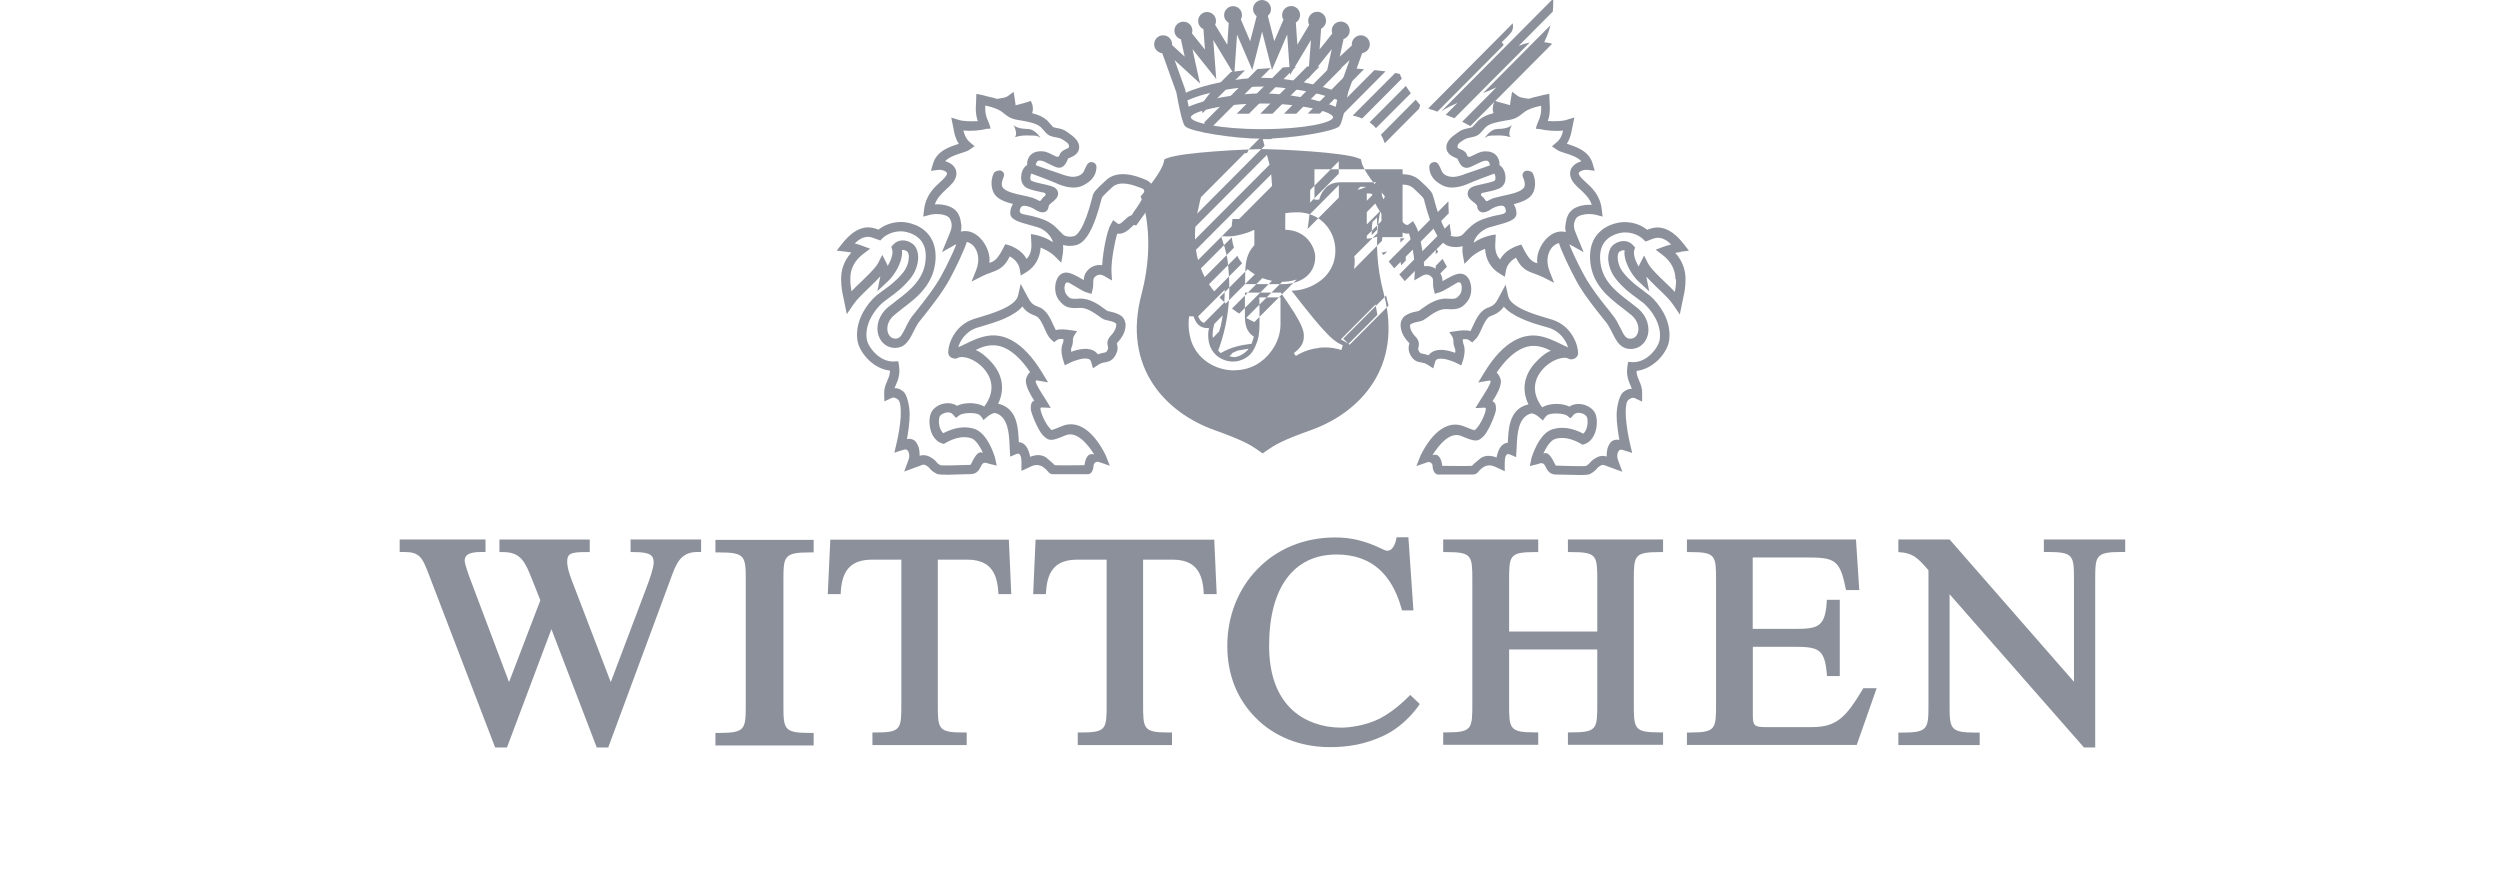 <svg width="146" height="51" viewBox="0 0 146 51" fill="none" xmlns="http://www.w3.org/2000/svg">
<g opacity="0.5" clip-path="url(#clip0_764_6416)">
<path fill-rule="evenodd" clip-rule="evenodd" d="M41.781 31.529V32.261H41.999C43.552 32.261 43.552 32.492 43.552 33.964V41.1C43.552 42.572 43.552 42.803 41.999 42.803H41.781V43.535H47.517V42.803H47.299C45.752 42.803 45.752 42.578 45.752 41.1V33.964C45.752 32.499 45.752 32.261 47.299 32.261H47.517V31.529H41.781Z" fill="#182238"/>
<path fill-rule="evenodd" clip-rule="evenodd" d="M58.917 31.516H48.489L48.342 34.696H49.096L49.109 34.452C49.211 33.225 49.774 32.685 50.925 32.685H52.638V41.081C52.638 42.553 52.638 42.777 51.168 42.777H50.95V43.51H56.456V42.777H56.238C54.768 42.777 54.768 42.553 54.768 41.081V32.685H56.481C57.632 32.685 58.188 33.231 58.291 34.452L58.31 34.696H59.058L58.917 31.516Z" fill="#182238"/>
<path fill-rule="evenodd" clip-rule="evenodd" d="M70.913 31.516H60.478L60.337 34.696H61.079L61.098 34.452C61.194 33.225 61.757 32.685 62.914 32.685H64.628V41.081C64.628 42.553 64.628 42.777 63.157 42.777H62.94V43.51H68.445V42.777H68.228C66.757 42.777 66.757 42.553 66.757 41.081V32.685H68.471C69.628 32.685 70.184 33.231 70.286 34.452L70.299 34.696H71.054L70.913 31.516Z" fill="#182238"/>
<path fill-rule="evenodd" clip-rule="evenodd" d="M82.346 40.593C82.346 40.593 81.559 41.447 80.606 41.948C79.75 42.392 78.746 42.494 78.337 42.494C77.224 42.494 76.22 42.135 75.498 41.486C74.583 40.657 74.116 39.392 74.116 37.709C74.116 34.323 75.549 32.383 78.055 32.383C79.059 32.383 79.89 32.666 80.53 33.231C81.112 33.745 81.553 34.503 81.834 35.492L81.879 35.647H82.544L82.25 31.375H81.559L81.527 31.541C81.476 31.792 81.303 32.165 81.035 32.165C80.926 32.165 80.76 32.088 80.651 32.03L80.613 32.011C79.679 31.574 78.893 31.387 77.978 31.387C77.064 31.387 76.195 31.554 75.402 31.888C74.641 32.21 73.969 32.672 73.407 33.263C72.288 34.426 71.674 36.013 71.674 37.715C71.674 39.417 72.256 40.831 73.323 41.91C73.854 42.456 74.5 42.88 75.223 43.175C75.971 43.477 76.789 43.632 77.659 43.632C78.605 43.632 79.679 43.509 80.849 42.944C82.186 42.295 82.915 41.113 82.915 41.113L82.352 40.58L82.346 40.593Z" fill="#182238"/>
<path fill-rule="evenodd" clip-rule="evenodd" d="M91.566 31.503V32.242H91.79C93.28 32.242 93.28 32.467 93.28 33.938V36.88H88.132V33.938C88.132 32.467 88.132 32.242 89.616 32.242H89.833V31.503H84.283V32.242H84.494C85.984 32.242 85.984 32.467 85.984 33.938V41.075C85.984 42.546 85.984 42.771 84.494 42.771H84.283V43.497H89.833V42.771H89.616C88.132 42.771 88.132 42.54 88.132 41.075V37.927H93.28V41.075C93.28 42.546 93.28 42.771 91.79 42.771H91.566V43.497H97.123V42.771H96.899C95.415 42.771 95.415 42.54 95.415 41.075V33.938C95.415 32.467 95.415 32.242 96.899 32.242H97.123V31.503H91.566Z" fill="#182238"/>
<path fill-rule="evenodd" clip-rule="evenodd" d="M108.818 40.189L108.754 40.298C107.82 41.84 107.296 42.463 105.825 42.463H103.127C102.468 42.463 102.366 42.379 102.366 41.795V37.773H104.796C106.202 37.773 106.548 37.915 106.682 39.296L106.695 39.482H107.443V35.03H106.688L106.676 35.223C106.573 36.649 106.113 36.726 104.789 36.726H102.359V32.557H105.448C107.053 32.557 107.443 32.621 107.769 34.291L107.807 34.458H108.581L108.389 31.503H98.517V32.242H98.734C100.217 32.242 100.217 32.461 100.217 33.938V41.082C100.217 42.546 100.217 42.778 98.734 42.778H98.517V43.503H108.434L109.598 40.189H108.824H108.818Z" fill="#182238"/>
<path fill-rule="evenodd" clip-rule="evenodd" d="M36.826 31.51V32.242H37.043C37.996 32.242 38.175 32.454 38.175 32.84C38.175 33.18 37.919 33.874 37.779 34.246L37.747 34.336C37.747 34.336 36.218 38.377 35.669 39.835L33.558 34.324C33.379 33.867 33.124 33.238 33.124 32.807C33.124 32.332 33.315 32.242 34.217 32.242H34.441V31.51H29.166V32.242H29.389C30.425 32.242 30.675 32.846 31.046 33.771C31.046 33.771 31.448 34.792 31.557 35.056L29.728 39.835L27.407 33.675C27.407 33.675 27.139 32.949 27.139 32.75C27.139 32.48 27.26 32.236 28.123 32.236H28.354V31.503H23.341V32.236H23.571C24.504 32.236 24.658 32.518 25.067 33.611L28.916 43.651H29.607L32.203 36.745L34.85 43.651H35.521L39.172 33.79C39.473 32.949 39.735 32.236 40.72 32.236H40.944V31.503H36.813L36.826 31.51Z" fill="#182238"/>
<path fill-rule="evenodd" clip-rule="evenodd" d="M119.361 31.503V32.236H119.579C121.12 32.236 121.12 32.454 121.12 33.925V39.816L113.856 31.503H110.864V32.242C111.74 32.287 112.021 32.615 112.622 33.302V41.088C112.622 42.559 112.622 42.784 111.075 42.784H110.864V43.51H115.614V42.784H115.403C113.856 42.784 113.856 42.559 113.856 41.088V34.703L121.702 43.651H122.36V33.925C122.36 32.454 122.36 32.236 123.901 32.236H124.112V31.503H119.355H119.361Z" fill="#182238"/>
<path fill-rule="evenodd" clip-rule="evenodd" d="M79.475 2.062C79.187 2.062 78.944 2.3 78.944 2.589C78.944 2.608 78.95 2.634 78.95 2.653C78.752 2.833 78.484 3.077 78.241 3.308C78.317 2.955 78.407 2.563 78.465 2.281C78.669 2.21 78.823 2.017 78.823 1.786C78.823 1.49 78.586 1.259 78.298 1.259C78.01 1.259 77.774 1.497 77.774 1.786C77.774 1.844 77.793 1.901 77.806 1.953C77.608 2.216 77.314 2.57 77.064 2.884C77.09 2.467 77.128 2.011 77.154 1.677C77.32 1.587 77.441 1.413 77.441 1.214C77.441 0.925 77.211 0.687 76.924 0.687C76.636 0.687 76.399 0.925 76.399 1.214C76.399 1.298 76.418 1.381 76.457 1.452C76.271 1.767 75.996 2.216 75.766 2.608C75.734 2.171 75.696 1.67 75.677 1.317C75.83 1.227 75.926 1.06 75.926 0.874C75.926 0.585 75.689 0.353 75.402 0.353C75.114 0.353 74.877 0.591 74.877 0.874C74.877 0.983 74.903 1.073 74.954 1.15C74.813 1.49 74.59 1.985 74.417 2.403C74.283 1.869 74.11 1.221 74.04 0.925C74.155 0.835 74.225 0.687 74.225 0.527C74.225 0.238 73.982 0 73.701 0C73.419 0 73.177 0.238 73.177 0.527C73.177 0.7 73.266 0.848 73.388 0.944C73.304 1.253 73.144 1.895 73.01 2.409C72.831 1.985 72.607 1.471 72.467 1.137C72.505 1.06 72.531 0.976 72.531 0.88C72.531 0.591 72.3 0.36 72.013 0.36C71.725 0.36 71.488 0.597 71.488 0.88C71.488 1.079 71.603 1.246 71.757 1.336C71.731 1.69 71.7 2.184 71.674 2.615C71.431 2.223 71.156 1.76 70.964 1.445C70.996 1.381 71.015 1.304 71.015 1.227C71.015 0.938 70.785 0.7 70.491 0.7C70.197 0.7 69.973 0.938 69.973 1.227C69.973 1.439 70.101 1.619 70.28 1.702C70.305 2.03 70.338 2.486 70.37 2.897C70.107 2.57 69.813 2.203 69.609 1.946C69.621 1.895 69.634 1.844 69.634 1.792C69.634 1.497 69.404 1.266 69.11 1.266C68.816 1.266 68.585 1.503 68.585 1.792C68.585 2.03 68.752 2.229 68.963 2.293C69.027 2.576 69.11 2.955 69.187 3.308C68.924 3.071 68.649 2.814 68.451 2.634C68.451 2.621 68.451 2.602 68.451 2.589C68.451 2.3 68.221 2.062 67.927 2.062C67.633 2.062 67.403 2.3 67.403 2.589C67.403 2.859 67.614 3.077 67.876 3.109C68.151 3.874 68.688 5.377 68.701 5.403C69.014 7.15 69.161 7.31 69.206 7.368C69.487 7.69 72.058 8.101 73.714 8.101C75.37 8.101 77.94 7.683 78.222 7.368C78.266 7.31 78.413 7.143 78.727 5.403C78.733 5.37 79.27 3.874 79.552 3.103C79.801 3.064 79.999 2.852 79.999 2.589C79.999 2.3 79.756 2.062 79.475 2.062ZM73.701 7.542C71.233 7.542 69.545 7.156 69.545 6.848C69.545 6.54 71.38 6.045 73.701 6.045C76.022 6.045 77.851 6.533 77.851 6.848C77.851 7.163 76.169 7.542 73.701 7.542ZM78.004 6.238C76.975 5.794 75.152 5.454 73.714 5.454C72.275 5.454 70.401 5.782 69.423 6.231C69.391 6.116 69.372 5.987 69.34 5.865C70.612 5.293 72.467 5.056 73.701 5.056C74.935 5.056 76.949 5.358 78.094 5.833C78.062 5.974 78.03 6.116 78.004 6.238ZM78.196 5.255V5.281C78.183 5.319 78.177 5.358 78.177 5.396C77.045 4.934 75.203 4.542 73.714 4.542C72.224 4.542 70.305 4.934 69.251 5.415C69.244 5.37 69.231 5.325 69.225 5.281V5.255C69.225 5.255 68.886 4.317 68.598 3.514C69.02 3.899 70.082 4.876 70.082 4.876C70.082 4.876 69.762 3.456 69.641 2.872C70.056 3.392 71.028 4.612 71.028 4.612C71.028 4.612 70.907 3.032 70.855 2.338C71.239 2.974 72.083 4.375 72.083 4.375C72.083 4.375 72.198 2.749 72.243 2.017C72.524 2.679 73.132 4.086 73.132 4.086C73.132 4.086 73.535 2.544 73.707 1.85C73.88 2.525 74.283 4.086 74.283 4.086C74.283 4.086 74.884 2.679 75.171 2.017C75.223 2.749 75.338 4.375 75.338 4.375C75.338 4.375 76.175 2.981 76.559 2.338C76.508 3.032 76.386 4.612 76.386 4.612C76.386 4.612 77.358 3.392 77.774 2.872C77.646 3.456 77.339 4.876 77.339 4.876C77.339 4.876 78.394 3.906 78.816 3.514C78.528 4.317 78.189 5.255 78.189 5.255" fill="#182238"/>
<path d="M80.817 17.171C79.935 13.857 80.792 11.672 80.811 11.647L80.875 11.467L80.754 11.319C80.447 10.992 79.641 10.015 79.513 9.463L79.481 9.302L79.321 9.238C78.4 8.878 74.66 8.717 73.79 8.705H73.694C72.825 8.717 69.078 8.878 68.157 9.238L68.004 9.302L67.965 9.463C67.844 10.015 67.038 10.992 66.738 11.319L66.61 11.467L66.68 11.647C66.68 11.647 67.543 13.857 66.667 17.171C65.516 21.488 68.112 24.116 70.926 25.118C72.697 25.754 73.074 26.017 73.471 26.293L73.733 26.48L74.008 26.293C74.404 26.017 74.788 25.747 76.559 25.118C79.366 24.116 81.956 21.495 80.817 17.171ZM80.427 18.398L78.759 20.075C78.688 20.036 78.471 19.914 78.305 19.818L80.332 17.782C80.376 17.994 80.408 18.199 80.434 18.398M77.026 20.319C76.374 20.383 75.856 20.666 75.677 20.788L75.561 20.621C75.696 20.525 75.977 20.287 76.079 20.017C76.175 19.747 76.169 19.471 76.054 19.156C75.952 18.88 75.792 18.604 75.613 18.308L75.542 18.199C75.325 17.859 75.082 17.492 74.941 17.3L74.801 17.088H72.703V17.171C72.703 17.171 72.703 18.167 72.703 18.456C72.703 18.687 72.703 19.233 73.081 19.548C73.125 19.587 73.177 19.625 73.228 19.664L73.093 20.075C72.767 20.113 72.467 20.165 72.211 20.236C71.814 20.338 71.495 20.499 71.29 20.621L71.143 20.48C71.271 20.126 71.45 19.58 71.565 19.021C71.776 17.994 71.879 16.959 71.7 15.276C71.642 14.743 71.405 14.075 71.303 13.786C71.501 13.812 71.885 13.831 72.281 13.741C72.729 13.645 72.991 13.542 73.253 13.42V14.313C73.196 14.377 73.138 14.448 73.093 14.512C72.735 15.006 72.722 15.578 72.716 16.24V16.51L72.703 16.593H74.948C75.856 16.593 76.808 16.092 76.808 15.013C76.808 14.666 76.636 14.274 76.367 13.972C76.137 13.722 75.721 13.426 75.063 13.42C75.05 13.42 75.063 12.45 75.063 12.45C75.267 12.418 75.498 12.398 75.747 12.398C76.591 12.398 77.115 12.784 77.397 13.098C77.774 13.503 77.985 14.062 77.985 14.634C77.985 15.52 77.531 16.066 77.147 16.368C76.706 16.709 76.131 16.94 75.594 16.966L75.427 16.979L75.529 17.107C75.529 17.107 76.719 18.655 77.275 19.246C77.684 19.689 77.774 19.754 77.876 19.837C77.902 19.85 77.921 19.876 77.953 19.895C78.132 20.036 78.311 20.12 78.42 20.165L78.337 20.441C78.151 20.377 77.672 20.242 77.039 20.306M72.077 21.63C71.137 21.63 70.261 21.161 69.8 20.409C69.327 19.651 69.41 18.732 69.442 18.475H69.704C69.743 18.604 69.852 18.893 70.082 19.041C70.267 19.163 70.472 19.169 70.6 19.156C70.549 19.407 70.491 19.985 70.785 20.454C70.804 20.48 70.945 20.73 71.246 20.904C71.591 21.109 71.904 21.116 72.026 21.116C72.435 21.116 72.972 20.878 73.209 20.428C73.247 20.358 73.426 20.043 73.503 19.625C73.528 19.484 73.522 19.542 73.509 19.587C73.541 19.4 73.547 19.208 73.554 19.021C73.56 18.854 73.554 18.366 73.547 17.37H74.781V18.944C74.781 19.208 74.737 19.477 74.647 19.741C74.551 20.024 74.411 20.287 74.219 20.538C73.989 20.852 73.688 21.116 73.356 21.302C72.972 21.514 72.537 21.623 72.077 21.623M71.316 18.957C71.316 18.957 71.265 19.137 71.194 19.362L70.83 19.735C70.83 19.683 70.817 19.625 70.817 19.574C70.817 19.42 70.836 19.285 70.849 19.201C70.849 19.201 70.9 18.996 70.913 18.919L71.405 18.418C71.38 18.597 71.348 18.777 71.309 18.951M71.495 17.666L70.318 18.854C70.28 18.842 70.242 18.829 70.21 18.809C70.114 18.752 70.031 18.61 69.973 18.475L71.527 16.921C71.527 17.191 71.514 17.435 71.495 17.672M72.006 20.595C72.153 20.531 72.275 20.48 72.281 20.473C72.294 20.473 72.735 20.396 72.921 20.364C72.818 20.505 72.678 20.627 72.511 20.717C72.332 20.814 72.141 20.872 72.019 20.852C71.942 20.846 71.872 20.82 71.795 20.807L72 20.595H72.006ZM82.096 14.505C82.096 14.743 82.096 15.006 82.096 15.218L81.828 15.495C81.783 15.308 81.777 15.129 81.777 15.019C81.777 15.019 81.777 14.936 81.777 14.82L82.096 14.505ZM81.783 14.165C81.783 14.043 81.783 13.947 81.783 13.914H82.032L81.783 14.165ZM83.855 15.52L84.245 15.116C84.322 15.257 84.424 15.437 84.501 15.578L83.708 16.381C83.733 16.285 83.848 15.867 83.848 15.52M83.848 14.852V14.486C83.9 14.57 83.944 14.64 83.989 14.704L83.848 14.846V14.852ZM76.508 11.101L78.183 9.418V10.143L76.508 11.833C76.508 11.704 76.514 11.576 76.514 11.46C76.514 11.345 76.514 11.223 76.514 11.107M78.189 10.812V11.537L76.361 13.375C76.406 13.086 76.444 12.809 76.469 12.54L78.189 10.812ZM77.429 10.972C77.173 11.223 77.07 11.518 77.039 11.659H76.764V9.887H81.911V13.85H80.677V10.645H78.311C77.915 10.645 77.652 10.741 77.422 10.966M80.153 12.964L80.421 12.7V13.42L80.108 13.728C80.108 13.458 80.114 13.201 80.153 12.964ZM79.782 10.908L79.743 10.927C79.609 10.992 79.487 11.043 79.379 11.062C79.353 11.062 79.315 11.069 79.276 11.075L79.443 10.908H79.782ZM79.82 12.386L80.67 11.531C80.785 11.608 80.888 11.685 80.958 11.762C80.99 11.794 81.016 11.839 81.048 11.878L79.82 13.105V12.386ZM79.82 11.724V11.293C79.961 11.293 80.089 11.313 80.204 11.338L79.82 11.724ZM80.498 13.792C80.293 13.876 80.069 13.927 79.82 13.94V13.767L81.278 12.308C81.31 12.411 81.335 12.52 81.335 12.617C81.335 12.771 81.303 12.912 81.259 13.041L80.498 13.792ZM82.039 16.42C81.936 16.298 81.828 16.163 81.719 16.028L84.66 13.066C84.686 13.272 84.712 13.484 84.75 13.696L82.039 16.42ZM80.677 14.756C80.792 14.737 80.901 14.711 81.016 14.679L80.798 14.897C80.754 14.839 80.709 14.788 80.683 14.756M84.59 11.749V11.814C84.59 12.019 84.59 12.231 84.609 12.456L81.425 15.668C81.31 15.527 81.201 15.392 81.099 15.27L84.59 11.756V11.749ZM80.702 14.069L79.072 15.713C79.097 15.565 79.117 15.411 79.117 15.251C79.117 15.154 79.104 15.064 79.091 14.968L80.798 13.259C80.76 13.497 80.728 13.773 80.709 14.069M78.81 20.133C78.695 20.024 78.554 19.889 78.445 19.779L80.952 17.261C80.99 17.454 81.035 17.647 81.093 17.846L78.816 20.133H78.81ZM82.94 6.135C82.921 6.193 82.902 6.263 82.876 6.347L80.869 8.364C80.811 8.191 80.741 8.024 80.645 7.869L82.678 5.82C82.781 5.949 82.87 6.058 82.94 6.135ZM82.391 5.448L80.357 7.484C80.274 7.381 80.153 7.266 79.986 7.143L82.103 5.017C82.192 5.165 82.294 5.306 82.397 5.448M81.751 4.323C81.783 4.413 81.821 4.503 81.866 4.593L79.552 6.919C79.372 6.842 79.193 6.784 78.995 6.752L81.483 4.259C81.585 4.278 81.674 4.304 81.751 4.323ZM80.913 4.169L78.388 6.707C78.209 6.72 77.889 6.752 77.806 6.758V6.636H77.736L80.268 4.092C80.498 4.118 80.715 4.143 80.913 4.169ZM79.66 4.041L77.077 6.636H76.367L78.995 3.989C79.219 4.009 79.443 4.021 79.66 4.041ZM78.375 3.951L75.702 6.642H74.98L77.684 3.919C77.902 3.931 78.132 3.944 78.368 3.957M76.476 3.88H76.559C76.693 3.88 76.859 3.88 77.058 3.893L74.315 6.642H73.599L76.342 3.88C76.386 3.88 76.431 3.88 76.476 3.88ZM75.67 3.906L72.94 6.642H72.224L74.916 3.938C75.184 3.925 75.44 3.912 75.67 3.899M74.212 3.976L70.414 7.779C70.395 7.548 70.363 7.336 70.331 7.143L73.432 4.034C73.688 4.015 73.95 3.996 74.212 3.976ZM70.644 5.454L71.885 4.208C72.128 4.169 72.409 4.137 72.71 4.105L70.229 6.604C70.184 6.405 70.139 6.251 70.101 6.148C70.229 6 70.433 5.749 70.644 5.46M70.043 11.884C70.075 11.756 70.107 11.634 70.139 11.512L72.697 8.942H72.825L72.921 8.756C72.921 8.756 72.94 8.724 72.959 8.685L73.682 7.959C73.758 7.946 73.848 7.94 73.95 7.94H74.423L74.238 8.126C74.014 8.126 73.829 8.126 73.829 8.126H73.746L73.829 8.441L73.848 8.518L69.915 12.475C69.954 12.289 69.999 12.09 70.05 11.891M69.788 13.773C69.788 13.606 69.794 13.426 69.807 13.246L73.989 9.045C74.04 9.244 74.097 9.456 74.142 9.617L69.788 13.985C69.788 13.914 69.788 13.844 69.788 13.773ZM69.845 14.589L74.238 10.182C74.257 10.42 74.276 10.645 74.289 10.857L72.364 12.79H71.981L71.949 13.015C71.942 13.073 71.936 13.137 71.93 13.221L69.967 15.186C69.915 14.994 69.871 14.794 69.845 14.589ZM70.126 15.681L71.936 13.863C71.955 14.056 72 14.261 72.064 14.467L70.357 16.182C70.274 16.021 70.197 15.854 70.133 15.681M70.606 16.6L72.262 14.936C72.294 14.994 72.313 15.058 72.352 15.116C72.409 15.206 72.473 15.296 72.537 15.379L70.907 17.017C70.798 16.882 70.702 16.747 70.606 16.6ZM71.22 17.37L72.863 15.72C72.991 15.835 73.132 15.931 73.279 16.021L71.584 17.724C71.457 17.615 71.335 17.492 71.22 17.37ZM71.949 18.019L73.72 16.24C73.899 16.311 74.091 16.362 74.283 16.4L72.371 18.315C72.23 18.225 72.09 18.128 71.949 18.019ZM73.26 18.809C73.106 18.739 72.946 18.655 72.78 18.565L74.877 16.458C75.171 16.458 75.459 16.407 75.728 16.323L73.253 18.809H73.26ZM83.605 6.411C83.548 6.392 83.478 6.366 83.407 6.334L88.343 1.362C88.35 1.413 88.363 1.471 88.363 1.522C88.363 1.625 88.343 1.715 88.311 1.792C88.248 1.94 87.877 2.3 87.742 2.422L87.704 2.46C87.704 2.46 87.806 2.608 87.819 2.627L83.944 6.52C83.842 6.482 83.733 6.443 83.618 6.405M84.424 6.707L88.094 3.013L88.292 2.884C88.446 2.788 88.836 2.576 89.335 2.486L84.935 6.906C84.782 6.842 84.616 6.777 84.424 6.7M85.862 7.362C85.735 7.285 85.581 7.208 85.389 7.111L90.025 2.448C90.313 2.467 90.524 2.518 90.645 2.557L85.862 7.368V7.362ZM90.051 2.705L88.011 4.754C87.455 5.094 86.943 5.313 86.611 5.435L90.549 1.471C90.434 1.927 90.262 2.332 90.057 2.698M90.69 0.668L85.562 5.827C84.833 6.116 84.462 6.315 84.174 6.495L90.709 -0.083C90.709 -0.013 90.709 0.051 90.709 0.122C90.709 0.308 90.703 0.495 90.684 0.668" fill="#182238"/>
<path d="M98.12 14.704L98.632 14.64L98.312 14.229C97.89 13.689 97.455 13.381 97.02 13.304C96.662 13.24 96.374 13.349 96.195 13.419C95.927 13.207 95.479 12.963 94.846 12.97C94.757 12.97 93.932 12.995 93.356 13.606C93.024 13.959 92.858 14.422 92.858 14.98C92.858 15.019 92.858 15.051 92.858 15.09C92.883 15.758 93.101 16.342 93.529 16.876C93.9 17.338 94.36 17.692 94.769 18L95.294 18.417C95.473 18.578 95.594 18.764 95.652 18.97C95.671 19.047 95.684 19.13 95.684 19.207C95.684 19.291 95.671 19.368 95.645 19.445C95.614 19.542 95.511 19.76 95.249 19.779C95.108 19.792 95.019 19.754 94.923 19.657C94.834 19.554 94.744 19.394 94.623 19.143L94.603 19.105C94.495 18.886 94.373 18.642 94.2 18.43L94.085 18.289V18.276C93.587 17.666 92.922 16.824 92.532 16.111C92.212 15.533 91.847 14.769 91.649 14.28C91.707 14.293 91.739 14.312 91.739 14.312L92.487 14.73L92.161 13.94L92.116 13.837C91.918 13.362 91.835 13.137 92.02 12.79C92.09 12.655 92.276 12.559 92.538 12.52C92.781 12.482 93.03 12.507 93.171 12.539L93.593 12.649L93.542 12.218C93.446 11.396 92.96 10.953 92.602 10.632L92.589 10.619C92.391 10.439 92.225 10.285 92.199 10.137C92.199 10.111 92.199 10.092 92.225 10.06C92.321 9.957 92.544 9.906 92.685 9.918L93.133 9.97L93.005 9.539C92.787 8.801 92.02 8.563 91.508 8.396H91.502C91.713 8.075 91.771 7.728 91.809 7.522L91.943 6.861L91.457 7.008C91.253 7.079 90.741 7.092 90.389 7.066C90.473 6.861 90.511 6.623 90.511 6.334C90.511 6.225 90.511 6.115 90.498 6.013L90.479 5.473L90.115 5.55L89.814 5.627C89.661 5.659 89.482 5.698 89.277 5.769C89.264 5.769 89.149 5.749 89.149 5.749C88.938 5.717 88.765 5.691 88.644 5.608L88.305 5.357L88.235 5.775C88.209 5.91 88.196 6.032 88.184 6.141C87.915 6.07 87.576 5.974 87.525 5.961L87.295 5.884L87.205 6.115C87.205 6.115 87.192 6.154 87.192 6.173C87.192 6.186 87.192 6.193 87.192 6.205V6.25C87.192 6.25 87.173 6.302 87.173 6.334C87.173 6.417 87.186 6.514 87.218 6.61C86.828 6.706 86.553 6.841 86.355 7.021C86.355 7.021 86.336 7.041 86.31 7.066L86.214 7.169L86.08 7.317C85.99 7.426 85.984 7.432 85.85 7.464L85.799 7.477C85.441 7.548 85.338 7.574 84.903 7.908C84.616 8.126 84.469 8.357 84.469 8.589C84.469 8.608 84.469 8.627 84.469 8.653C84.481 8.801 84.571 9.019 84.903 9.173C84.967 9.199 85.076 9.25 85.114 9.263C85.114 9.276 85.127 9.289 85.127 9.289L85.185 9.411C85.249 9.552 85.332 9.713 85.511 9.777C85.703 9.848 85.869 9.758 86.067 9.661L86.31 9.546C86.591 9.411 86.668 9.372 86.847 9.385C86.892 9.392 86.93 9.43 86.969 9.494C86.969 9.494 87.013 9.61 87.02 9.649C86.809 9.739 85.658 10.124 85.645 10.13C85.357 10.246 85.082 10.323 84.91 10.33C84.648 10.349 84.322 10.246 84.213 10.021L84.149 9.88C84.085 9.739 84.034 9.623 83.963 9.546C83.887 9.462 83.791 9.443 83.669 9.482C83.413 9.565 83.471 9.829 83.49 9.944C83.561 10.317 83.797 10.593 84.226 10.818C84.82 11.133 85.588 10.805 85.811 10.702C85.965 10.625 87.026 10.22 87.269 10.137C87.288 10.169 87.333 10.259 87.333 10.375C87.333 10.381 87.333 10.394 87.333 10.407C87.333 10.477 87.314 10.548 87.25 10.574C87.058 10.644 86.918 10.677 86.655 10.734C86.566 10.754 86.463 10.779 86.342 10.805C86.208 10.837 86.067 10.869 85.952 10.933C85.824 11.004 85.747 11.094 85.722 11.216C85.715 11.248 85.709 11.28 85.709 11.306C85.709 11.531 85.901 11.685 86.048 11.801H86.054C86.118 11.858 86.189 11.91 86.227 11.961C86.259 12 86.265 12.019 86.272 12.064C86.272 12.141 86.304 12.276 86.432 12.353C86.585 12.443 86.739 12.392 86.828 12.353C86.956 12.308 87.02 12.257 87.09 12.212C87.141 12.173 87.192 12.141 87.346 12.083C87.57 12 87.742 11.987 87.832 12.051C87.883 12.09 87.921 12.173 87.941 12.27C87.966 12.417 87.864 12.469 87.755 12.501C87.666 12.527 87.563 12.546 87.461 12.565C87.365 12.584 87.282 12.597 87.205 12.617C86.981 12.681 86.719 12.751 86.502 12.841C86.041 13.034 85.773 13.323 85.575 13.535C85.492 13.625 85.428 13.696 85.376 13.734C85.313 13.786 85.063 13.869 84.775 13.786C84.724 13.773 84.584 13.702 84.398 13.394C84.168 13.008 83.944 12.398 83.733 11.576L83.701 11.473C83.631 11.216 83.561 11.126 82.921 10.535C82.621 10.259 82.218 10.137 81.713 10.188C81.31 10.227 80.939 10.368 80.766 10.439L80.677 10.471C80.344 10.58 80.21 10.799 80.159 10.959C79.993 11.499 80.447 12.173 80.888 12.771L81.163 13.163C81.163 13.163 81.284 13.137 81.31 13.13C81.348 13.156 81.412 13.22 81.451 13.252C81.617 13.407 81.917 13.696 82.288 13.638C82.442 14.126 82.627 15.148 82.627 15.726C82.627 15.764 82.627 15.803 82.627 15.835L82.595 16.375L83.062 16.105C83.183 16.034 83.369 15.983 83.541 16.118C83.695 16.233 83.695 16.31 83.689 16.497V16.522C83.689 16.625 83.689 16.734 83.72 16.856L83.791 17.158L84.085 17.068C84.213 17.03 84.366 16.94 84.564 16.824H84.577L84.75 16.715C84.865 16.644 84.987 16.574 85.102 16.509C85.153 16.484 85.198 16.477 85.236 16.49C85.287 16.509 85.313 16.554 85.313 16.554C85.402 16.728 85.376 17.03 85.268 17.184C85.095 17.409 85.038 17.486 84.539 17.441C83.906 17.39 83.33 17.814 83.017 18.045L82.902 18.128C82.844 18.167 82.793 18.18 82.685 18.199C82.544 18.225 82.371 18.263 82.147 18.385C81.956 18.488 81.834 18.662 81.802 18.88C81.796 18.918 81.796 18.957 81.796 19.002C81.796 19.387 82.039 19.773 82.25 19.978C82.288 20.017 82.307 20.043 82.307 20.055L82.294 20.101C82.282 20.158 82.263 20.235 82.263 20.332C82.263 20.46 82.294 20.589 82.365 20.724C82.557 21.09 82.8 21.135 82.998 21.167C83.113 21.186 83.222 21.205 83.375 21.302L83.701 21.514L83.81 21.135C83.829 21.058 83.868 21.006 83.931 20.98C84.046 20.929 84.232 20.936 84.469 20.987C84.654 21.032 84.871 21.109 85.038 21.192L85.338 21.34L85.447 21.019C85.498 20.846 85.607 20.415 85.46 20.068C85.428 19.985 85.428 19.927 85.428 19.856V19.811C85.607 19.799 85.722 19.811 85.779 19.856L85.978 19.998L86.15 19.831C86.31 19.683 86.412 19.458 86.521 19.214C86.662 18.893 86.828 18.533 87.058 18.456C87.493 18.308 87.691 18.096 87.826 17.91C88.056 18.18 88.414 18.411 88.906 18.629C89.328 18.816 89.776 18.951 90.166 19.06L90.492 19.156C91.157 19.381 91.477 19.946 91.573 20.287C91.457 20.235 91.317 20.171 91.189 20.107C90.773 19.901 90.255 19.651 89.712 19.599C88.97 19.535 87.838 19.85 86.681 21.758L86.329 22.336L86.956 22.227C86.956 22.227 87.007 22.227 87.026 22.227C87.045 22.24 87.052 22.272 87.052 22.291C87.026 22.471 86.713 22.953 86.547 23.216L86.463 23.345L86.163 23.833L86.694 23.807C86.694 23.807 86.739 23.814 86.758 23.833C86.77 23.846 86.777 23.858 86.777 23.871C86.751 24.167 86.47 24.758 86.24 25.008C86.189 25.066 86.144 25.111 86.125 25.124C86.054 25.124 85.754 25.002 85.549 24.919L85.498 24.899C84.603 24.533 83.682 25.15 82.96 26.602L82.717 27.218L83.33 27.006C83.433 26.961 83.509 26.987 83.554 27.019C83.624 27.064 83.663 27.141 83.663 27.199C83.663 27.321 83.695 27.539 83.829 27.649C83.893 27.706 83.976 27.726 84.066 27.713C84.117 27.713 84.974 27.713 85.492 27.713H85.946C86.073 27.713 86.195 27.713 86.31 27.578C86.777 27.006 87.148 27.186 87.352 27.276L87.391 27.295L87.877 27.52V27.064C87.877 26.942 87.877 26.621 88.004 26.537C88.049 26.505 88.12 26.512 88.196 26.55C88.356 26.621 88.497 26.679 88.497 26.679L88.542 26.692L88.58 26.004C88.606 25.387 88.65 24.366 89.405 24.148C89.482 24.122 89.693 24.199 89.846 24.334L90.108 24.559L90.127 24.527C90.127 24.527 90.223 24.36 90.338 24.263C90.428 24.18 90.652 24.141 90.933 24.148C91.182 24.154 91.419 24.205 91.502 24.263L91.719 24.43L91.899 24.225C92.007 24.103 92.161 24.103 92.276 24.116C92.468 24.141 92.621 24.25 92.666 24.34C92.698 24.404 92.717 24.507 92.717 24.629C92.717 24.796 92.685 24.963 92.621 25.105C92.589 25.175 92.538 25.265 92.461 25.323C91.822 24.989 91.227 24.899 90.677 25.066C90.051 25.253 89.661 26.075 89.443 26.73L89.341 27.218L89.833 27.096C90.07 26.993 90.159 27.083 90.217 27.173C90.23 27.199 90.249 27.231 90.262 27.263C90.351 27.443 90.486 27.713 90.863 27.713L91.56 27.726C92.48 27.751 92.73 27.751 92.871 27.674C93.113 27.539 93.19 27.45 93.273 27.353C93.299 27.308 93.324 27.282 93.452 27.205C93.593 27.116 93.657 27.148 93.836 27.218L94.744 27.552L94.501 26.891C94.418 26.704 94.437 26.447 94.539 26.325C94.591 26.267 94.654 26.248 94.725 26.267C94.949 26.325 95.255 26.434 95.262 26.434L95.319 26.454L95.179 25.85C95.064 25.355 94.981 24.796 94.949 24.353C94.942 24.25 94.942 24.154 94.942 24.058C94.942 23.685 94.993 23.434 95.102 23.351L95.121 23.338C95.166 23.3 95.332 23.177 95.492 23.261L95.901 23.454V22.972C95.908 22.651 95.812 22.426 95.722 22.227V22.214C95.645 22.041 95.575 21.886 95.575 21.662C96.029 21.61 96.477 21.379 96.848 21.013C97.18 20.679 97.417 20.267 97.474 19.908C97.493 19.786 97.5 19.67 97.5 19.561C97.5 19.118 97.378 18.668 97.129 18.225C96.924 17.865 96.649 17.518 96.343 17.255C96.343 17.255 96.33 17.248 96.323 17.242L96.278 17.21L96.138 17.107L95.94 16.953L95.927 16.94C95.594 16.696 95.211 16.419 94.821 15.944C94.603 15.681 94.475 15.34 94.475 15.038C94.475 14.993 94.475 14.955 94.475 14.929C94.495 14.801 94.539 14.724 94.571 14.704C94.616 14.672 94.757 14.582 94.878 14.627C94.878 14.634 94.878 14.646 94.878 14.659C94.878 14.685 94.865 14.711 94.865 14.743C94.865 15.122 95.032 15.501 95.172 15.751C95.332 16.041 95.53 16.285 95.652 16.4L96.317 17.023C96.317 17.023 96.157 16.207 96.144 16.156C96.304 16.33 96.509 16.535 96.771 16.792C97.225 17.223 97.5 17.486 97.711 17.794L98.101 18.366L98.299 17.402C98.376 17.055 98.433 16.779 98.433 16.317V16.285C98.433 15.893 98.331 15.315 97.839 14.769C97.928 14.749 98.031 14.736 98.178 14.717M86.751 13.368C86.924 13.285 87.167 13.227 87.391 13.163C88.011 12.989 88.612 12.854 88.561 12.411C88.542 12.263 88.529 12.128 88.401 11.923C88.912 11.794 89.347 11.621 89.526 11.268C89.667 10.991 89.712 10.561 89.526 10.137C89.469 10.002 89.207 9.931 89.072 9.989C88.938 10.047 88.88 10.201 88.938 10.336C89.053 10.599 89.079 10.799 89.015 10.927C88.88 11.19 88.311 11.325 87.685 11.454C87.685 11.454 87.333 11.537 87.224 11.569C87.077 11.621 86.969 11.679 86.898 11.724C86.815 11.775 86.764 11.724 86.751 11.698C86.732 11.666 86.707 11.634 86.681 11.595C86.623 11.524 86.617 11.518 86.547 11.467C86.438 11.389 86.496 11.28 86.566 11.268C87.077 11.158 87.205 11.139 87.499 11.03C87.717 10.953 87.883 10.766 87.915 10.503C87.915 10.464 87.921 10.426 87.921 10.381C87.921 10.124 87.826 9.829 87.615 9.674C87.602 9.668 87.582 9.661 87.57 9.649C87.57 9.629 87.57 9.61 87.57 9.591C87.57 9.539 87.57 9.482 87.557 9.43C87.493 9.115 87.263 8.897 86.943 8.852C86.572 8.807 86.412 8.884 86.099 9.038L85.856 9.154C85.818 9.173 85.715 9.18 85.677 9.064C85.645 8.942 85.543 8.814 85.345 8.736L85.178 8.666C85.076 8.621 85.102 8.435 85.268 8.312C85.62 8.062 85.639 8.081 85.933 8.017L85.99 8.004C86.304 7.94 86.406 7.831 86.547 7.664L86.764 7.426C87.013 7.195 87.519 7.111 87.96 7.034L88.152 7.002C88.535 6.931 88.714 6.79 88.887 6.649C88.989 6.565 89.085 6.488 89.245 6.411C89.533 6.276 89.757 6.231 89.98 6.18C89.98 6.18 89.993 6.18 89.999 6.18C89.999 6.238 90.006 6.289 90.006 6.347C90.006 6.604 89.948 6.854 89.84 7.079C89.801 7.163 89.718 7.375 89.693 7.522C89.757 7.529 89.878 7.522 89.955 7.542C90.281 7.625 90.85 7.676 91.285 7.625C91.234 7.856 91.144 8.12 90.901 8.319L90.632 8.544L90.901 8.73C91.01 8.82 91.182 8.871 91.4 8.942C91.713 9.038 92.116 9.167 92.353 9.417C92.18 9.469 92.007 9.552 91.879 9.681C91.758 9.809 91.694 9.963 91.694 10.13C91.694 10.169 91.694 10.201 91.7 10.24C91.758 10.58 92.007 10.811 92.276 11.056C92.544 11.3 92.819 11.557 92.96 11.961C92.48 11.936 91.841 12.045 91.585 12.539C91.464 12.764 91.451 12.976 91.419 13.169C91.4 13.285 91.419 13.445 91.438 13.548C90.415 13.304 89.641 14.646 89.782 15.372C89.475 15.308 89.271 15.103 89.008 14.595L88.849 14.287C88.849 14.287 87.985 14.454 87.602 15.154C87.416 14.948 87.32 14.704 87.32 14.338C87.32 14.274 87.352 13.696 87.352 13.696C87.352 13.696 86.649 13.754 86.067 14.171C86.093 13.953 86.374 13.554 86.745 13.381M89.258 23.621C89.226 23.621 89.194 23.634 89.162 23.64C88.107 23.948 88.094 25.118 88.056 25.856C87.973 25.856 87.896 25.889 87.851 25.914C87.57 26.062 87.455 26.428 87.397 26.717C87.052 26.576 86.662 26.576 86.406 26.807C86.163 27.026 86.061 27.083 85.965 27.205C85.773 27.225 84.232 27.205 84.232 27.205C84.2 27.006 84.117 26.422 83.656 26.582C84.015 26.004 84.673 25.188 85.325 25.458C86.106 25.779 86.291 25.856 86.674 25.439C86.937 25.156 87.352 24.173 87.365 23.916C87.371 23.653 87.333 23.499 87.16 23.434C87.378 23.113 87.653 22.625 87.653 22.278C87.653 22.22 87.647 22.169 87.627 22.124C87.563 21.938 87.493 21.835 87.403 21.764C88.324 20.409 89.143 20.158 89.686 20.203C90.025 20.235 90.249 20.332 90.569 20.48C90.223 20.621 89.897 20.916 89.609 21.238C88.989 21.951 88.861 22.799 89.264 23.621M97.883 16.297V16.323C97.883 16.625 97.852 16.843 97.813 17.049C97.634 16.856 97.43 16.657 97.154 16.4C96.483 15.764 96.323 15.527 96.247 15.385L96.016 14.923L95.78 15.385C95.754 15.43 95.729 15.495 95.697 15.565C95.55 15.315 95.422 15.013 95.422 14.762C95.422 14.698 95.428 14.646 95.447 14.595L95.492 14.454L95.396 14.345C95.115 14.017 94.661 13.985 94.258 14.268C94.085 14.389 93.97 14.608 93.932 14.878C93.868 15.347 94.047 15.899 94.392 16.323C94.834 16.863 95.268 17.171 95.62 17.428L95.984 17.704C96.4 18.064 97.071 18.918 96.924 19.843C96.848 20.319 96.163 21.199 95.319 21.148L95.083 21.135L95.044 21.372C95.025 21.488 95.019 21.591 95.019 21.694C95.019 22.047 95.121 22.285 95.211 22.484C95.243 22.561 95.275 22.631 95.3 22.702C95.121 22.715 95.006 22.734 94.795 22.901C94.584 23.068 94.411 23.711 94.411 24.25C94.411 24.732 94.507 25.336 94.571 25.689C94.431 25.651 94.175 25.683 94.053 25.843C93.849 26.126 93.83 26.364 93.83 26.646C93.83 26.646 93.83 26.653 93.83 26.659C93.651 26.608 93.427 26.595 93.165 26.762C92.966 26.884 92.896 26.968 92.826 27.051C92.794 27.096 92.762 27.128 92.621 27.212C92.493 27.238 91.943 27.218 91.573 27.212L90.863 27.192C90.812 27.192 90.524 26.274 90.134 26.492C90.345 26.011 90.594 25.702 90.831 25.631C91.272 25.503 91.771 25.599 92.321 25.914L92.416 25.972L92.525 25.94C92.781 25.863 92.979 25.664 93.113 25.368C93.286 24.976 93.305 24.456 93.158 24.135C93.03 23.865 92.704 23.653 92.346 23.602C92.084 23.563 91.847 23.614 91.649 23.743C91.291 23.569 90.831 23.563 90.511 23.627C90.389 23.646 90.217 23.698 90.063 23.788C89.296 22.766 89.737 21.97 90.083 21.578C90.588 21 91.342 20.769 91.63 20.961C91.732 21.026 92.154 20.98 92.161 20.614C92.161 20.203 91.841 19.066 90.671 18.674L90.326 18.572C89.648 18.372 88.228 17.955 88.081 17.306L87.928 16.625L87.525 17.377C87.371 17.672 87.282 17.833 86.885 17.974C86.432 18.135 86.208 18.629 86.022 19.028C85.971 19.137 85.926 19.246 85.875 19.336C85.607 19.259 85.3 19.297 85.038 19.336L84.635 19.394L84.808 19.651C84.833 19.689 84.878 19.792 84.878 19.876V19.901C84.878 20.004 84.878 20.145 84.961 20.332C84.98 20.383 84.993 20.447 84.993 20.518C84.993 20.544 84.987 20.576 84.98 20.602C84.641 20.48 84.111 20.338 83.72 20.512C83.599 20.569 83.503 20.646 83.426 20.749C83.298 20.698 83.19 20.679 83.1 20.659C82.947 20.634 82.934 20.634 82.864 20.505C82.832 20.447 82.819 20.409 82.819 20.37C82.819 20.345 82.825 20.319 82.838 20.28C82.851 20.223 82.864 20.152 82.864 20.088C82.864 19.959 82.812 19.805 82.64 19.631C82.448 19.439 82.346 19.195 82.346 19.047C82.346 19.034 82.346 19.015 82.346 19.008C82.352 18.957 82.371 18.938 82.403 18.925C82.563 18.841 82.678 18.816 82.793 18.796C82.921 18.771 83.062 18.745 83.209 18.642L83.35 18.546C83.599 18.36 84.072 18.013 84.494 18.051C85.191 18.109 85.421 17.955 85.715 17.576C85.984 17.223 85.965 16.657 85.799 16.33C85.677 16.098 85.479 15.97 85.249 15.983C84.974 15.995 84.635 16.195 84.302 16.387C84.283 16.4 84.264 16.407 84.245 16.419C84.238 16.207 84.187 15.957 83.88 15.726C83.676 15.565 83.426 15.514 83.171 15.546C83.126 14.775 82.896 13.542 82.672 13.169L82.518 12.912L82.282 13.092C82.18 13.169 82.115 13.175 81.834 12.899C81.719 12.79 81.585 12.668 81.431 12.629C81.387 12.559 81.335 12.488 81.335 12.488C81.15 12.238 80.683 11.601 80.683 11.261C80.683 11.229 80.683 11.203 80.69 11.178C80.702 11.152 80.715 11.094 80.856 11.049L80.958 11.011C81.265 10.895 82.09 10.574 82.544 10.991C83.132 11.544 83.139 11.569 83.171 11.679C83.171 11.685 83.19 11.769 83.19 11.769C83.599 13.368 84.066 14.216 84.622 14.377C84.916 14.46 85.191 14.441 85.415 14.377C85.389 14.672 85.428 14.903 85.434 14.923L85.524 15.411L85.875 15.058C86.131 14.801 86.476 14.627 86.726 14.531C86.764 15.135 87.045 15.649 87.557 15.963L87.883 16.163L87.953 15.784C88.017 15.405 88.324 15.16 88.535 15.045C88.842 15.7 89.194 15.835 89.629 15.989C89.788 16.047 89.955 16.111 90.14 16.201L90.76 16.516L90.505 15.867C90.243 15.225 90.409 14.711 90.645 14.441C90.76 14.312 90.901 14.229 91.042 14.197C91.195 14.685 91.681 15.713 92.071 16.426C92.487 17.19 93.177 18.051 93.683 18.681L93.798 18.822C93.938 19.002 94.047 19.22 94.156 19.432C94.386 19.901 94.642 20.428 95.319 20.377C95.729 20.345 96.061 20.075 96.202 19.664C96.387 19.118 96.183 18.475 95.69 18.038L95.134 17.602C94.367 17.017 93.491 16.355 93.446 15.116C93.427 14.659 93.542 14.3 93.791 14.036C94.13 13.677 94.654 13.574 94.885 13.574C95.383 13.567 95.78 13.786 95.984 13.991L96.1 14.107L96.24 14.056L96.406 13.991C96.681 13.882 97.039 13.734 97.596 14.274C97.455 14.306 97.321 14.351 97.135 14.415L96.688 14.582L97.071 14.871C97.583 15.257 97.845 15.745 97.845 16.317" fill="#182238"/>
<path d="M86.713 8.056C86.713 8.056 87.02 7.542 87.435 7.535C87.857 7.529 88.19 7.439 88.305 7.285C88.305 7.285 88.017 7.779 88.216 8.011C87.845 7.901 87.666 7.908 87.327 7.914C86.994 7.914 86.892 7.921 86.713 8.062" fill="#182238"/>
<path d="M60.765 8.056C60.765 8.056 60.459 7.542 60.043 7.535C59.621 7.529 59.288 7.439 59.18 7.285C59.18 7.285 59.467 7.779 59.269 8.011C59.64 7.901 59.819 7.908 60.158 7.914C60.49 7.914 60.593 7.921 60.772 8.062" fill="#182238"/>
<path d="M67.345 10.953C67.294 10.793 67.16 10.574 66.827 10.465L66.75 10.433H66.744C66.565 10.362 66.201 10.221 65.798 10.182C65.299 10.131 64.89 10.246 64.589 10.529C63.95 11.127 63.873 11.21 63.803 11.473L63.777 11.576C63.566 12.399 63.342 13.009 63.112 13.394C62.927 13.703 62.786 13.773 62.735 13.786C62.447 13.87 62.204 13.786 62.127 13.735C62.07 13.69 61.999 13.619 61.929 13.542H61.923C61.725 13.324 61.456 13.034 61.002 12.848C60.785 12.758 60.523 12.681 60.299 12.623C60.228 12.604 60.139 12.585 60.043 12.572C59.941 12.553 59.838 12.533 59.749 12.508C59.634 12.476 59.538 12.424 59.557 12.277C59.576 12.174 59.614 12.09 59.666 12.058C59.755 11.994 59.928 12.007 60.152 12.09C60.299 12.142 60.35 12.18 60.401 12.212H60.407C60.459 12.257 60.535 12.302 60.67 12.354C60.766 12.386 60.925 12.444 61.072 12.354C61.213 12.27 61.232 12.116 61.239 12.065C61.245 12.02 61.251 12 61.283 11.962C61.322 11.91 61.392 11.859 61.456 11.807C61.603 11.685 61.795 11.531 61.795 11.306C61.795 11.281 61.795 11.249 61.782 11.216C61.757 11.094 61.68 11.005 61.552 10.934C61.437 10.876 61.296 10.838 61.162 10.805C61.04 10.78 60.938 10.754 60.855 10.735C60.593 10.677 60.452 10.645 60.254 10.568C60.19 10.542 60.171 10.471 60.171 10.401C60.171 10.394 60.171 10.381 60.171 10.375C60.171 10.259 60.209 10.169 60.235 10.137C60.478 10.221 61.533 10.626 61.693 10.703C61.916 10.812 62.684 11.133 63.278 10.818C63.707 10.593 63.943 10.317 64.014 9.951V9.938C64.039 9.816 64.084 9.566 63.835 9.482C63.713 9.443 63.624 9.463 63.541 9.546C63.47 9.617 63.419 9.739 63.355 9.874L63.291 10.015C63.227 10.144 63.106 10.221 63.003 10.259C62.882 10.311 62.728 10.33 62.594 10.324C62.415 10.311 62.14 10.234 61.859 10.124C61.859 10.124 60.702 9.739 60.484 9.643C60.497 9.604 60.523 9.514 60.535 9.488C60.561 9.437 60.599 9.386 60.657 9.379C60.836 9.366 60.913 9.399 61.194 9.54L61.431 9.655C61.629 9.752 61.795 9.835 61.987 9.771C62.153 9.707 62.242 9.559 62.313 9.405L62.364 9.283C62.364 9.283 62.364 9.27 62.377 9.257C62.409 9.238 62.524 9.193 62.588 9.167C62.927 9.007 63.01 8.795 63.023 8.64C63.023 8.64 63.023 8.602 63.023 8.583C63.023 8.351 62.876 8.12 62.588 7.902C62.153 7.568 62.051 7.536 61.693 7.471L61.642 7.458C61.501 7.433 61.501 7.426 61.411 7.317L61.277 7.169L61.188 7.067C61.188 7.067 61.149 7.028 61.143 7.022C60.944 6.842 60.67 6.707 60.279 6.611C60.312 6.514 60.324 6.424 60.324 6.334C60.324 6.309 60.318 6.276 60.312 6.251V6.219H60.305C60.305 6.219 60.305 6.193 60.305 6.18C60.305 6.161 60.305 6.142 60.292 6.122L60.203 5.891L59.973 5.968C59.921 5.987 59.583 6.084 59.314 6.148C59.301 6.032 59.282 5.91 59.263 5.782L59.193 5.364L58.854 5.615C58.732 5.698 58.559 5.724 58.349 5.756C58.349 5.756 58.233 5.775 58.221 5.775C58.029 5.711 57.869 5.673 57.684 5.634L57.383 5.557L57.019 5.48L56.999 6.019C56.999 6.122 56.986 6.231 56.986 6.341C56.986 6.623 57.025 6.861 57.108 7.073C56.756 7.099 56.245 7.079 56.04 7.015L55.554 6.867L55.688 7.529C55.714 7.709 55.778 8.069 55.995 8.403H55.989C55.477 8.563 54.71 8.808 54.493 9.546L54.365 9.977L54.812 9.919C54.953 9.9 55.177 9.957 55.273 10.06C55.305 10.092 55.305 10.112 55.305 10.137C55.279 10.291 55.107 10.446 54.915 10.626H54.908C54.557 10.953 54.071 11.396 53.968 12.219L53.917 12.649L54.333 12.54C54.633 12.463 55.318 12.476 55.477 12.784C55.657 13.131 55.58 13.356 55.382 13.831L55.337 13.934L55.011 14.724L55.765 14.3C55.765 14.3 55.804 14.281 55.848 14.274C55.65 14.775 55.286 15.533 54.972 16.105C54.576 16.831 53.905 17.673 53.419 18.283L53.303 18.424C53.124 18.649 53.003 18.9 52.888 19.118V19.137C52.76 19.388 52.67 19.548 52.581 19.651C52.491 19.748 52.395 19.786 52.255 19.773C51.993 19.754 51.89 19.529 51.858 19.433C51.833 19.362 51.82 19.279 51.82 19.195C51.82 18.957 51.922 18.662 52.21 18.411L52.728 17.994C53.137 17.686 53.598 17.339 53.968 16.87C54.391 16.336 54.614 15.752 54.64 15.084C54.64 15.045 54.64 15.013 54.64 14.981C54.64 14.416 54.474 13.953 54.141 13.6C53.898 13.343 53.591 13.163 53.214 13.054C52.92 12.97 52.69 12.964 52.651 12.964C52.018 12.957 51.571 13.201 51.302 13.414C51.123 13.343 50.842 13.234 50.477 13.298C50.042 13.375 49.608 13.69 49.186 14.223L48.866 14.634L49.377 14.698C49.525 14.718 49.627 14.73 49.716 14.75C49.224 15.296 49.122 15.867 49.122 16.266V16.298C49.122 16.793 49.192 17.094 49.256 17.384L49.454 18.347L49.844 17.775C50.055 17.474 50.317 17.223 50.784 16.773C51.046 16.523 51.257 16.311 51.411 16.137C51.398 16.189 51.238 17.005 51.238 17.005L51.903 16.381C52.025 16.266 52.217 16.022 52.383 15.733C52.523 15.482 52.683 15.103 52.683 14.724C52.683 14.692 52.683 14.666 52.67 14.634C52.67 14.628 52.67 14.615 52.67 14.608C52.792 14.563 52.933 14.653 52.977 14.685C53.003 14.705 53.054 14.775 53.073 14.91V14.949C53.073 14.949 53.073 14.994 53.073 15.026C53.073 15.328 52.945 15.668 52.728 15.932C52.338 16.407 51.954 16.69 51.615 16.934H51.609L51.404 17.088L51.27 17.191L51.225 17.223C51.225 17.223 51.213 17.236 51.206 17.236C50.899 17.499 50.618 17.846 50.42 18.206C50.177 18.649 50.049 19.099 50.049 19.542C50.049 19.664 50.055 19.78 50.075 19.889C50.132 20.249 50.369 20.66 50.701 20.994C51.072 21.366 51.526 21.598 51.974 21.643C51.974 21.874 51.91 22.028 51.827 22.201V22.221C51.737 22.42 51.635 22.638 51.635 22.959V22.992L51.647 23.441L52.057 23.249C52.21 23.165 52.376 23.281 52.428 23.326L52.447 23.339C52.549 23.422 52.606 23.673 52.606 24.045C52.606 24.135 52.606 24.232 52.6 24.341C52.575 24.784 52.485 25.343 52.37 25.837L52.229 26.441L52.287 26.422C52.287 26.422 52.594 26.306 52.824 26.255C52.894 26.236 52.958 26.255 53.009 26.313C53.112 26.435 53.131 26.692 53.048 26.878L52.805 27.54L53.713 27.206C53.892 27.129 53.956 27.103 54.096 27.186C54.224 27.264 54.25 27.296 54.275 27.334C54.358 27.437 54.435 27.527 54.678 27.655C54.819 27.733 55.068 27.739 55.989 27.707L56.686 27.688C57.063 27.688 57.197 27.418 57.287 27.238C57.3 27.206 57.319 27.174 57.332 27.148C57.389 27.058 57.479 26.968 57.715 27.071L58.208 27.193L58.105 26.705C57.971 26.3 57.818 25.959 57.645 25.696C57.415 25.343 57.153 25.118 56.871 25.035C56.328 24.874 55.727 24.964 55.087 25.298C55.03 25.253 54.979 25.182 54.928 25.079C54.864 24.938 54.832 24.771 54.832 24.604C54.832 24.488 54.851 24.379 54.883 24.315C54.921 24.232 55.081 24.122 55.273 24.09C55.362 24.077 55.535 24.071 55.644 24.199L55.829 24.405L56.047 24.238C56.123 24.18 56.36 24.129 56.616 24.122C56.897 24.116 57.121 24.161 57.21 24.238C57.325 24.334 57.415 24.495 57.415 24.501L57.434 24.533L57.696 24.309C57.85 24.18 58.054 24.103 58.138 24.122C58.886 24.341 58.93 25.369 58.956 25.979L58.994 26.666L59.033 26.653C59.033 26.653 59.18 26.596 59.333 26.525C59.416 26.486 59.48 26.486 59.525 26.518C59.653 26.602 59.653 26.923 59.653 27.045V27.501L60.139 27.276L60.177 27.257C60.375 27.161 60.753 26.987 61.219 27.559C61.334 27.7 61.456 27.7 61.584 27.694H62.038C62.549 27.694 63.413 27.694 63.464 27.694C63.56 27.707 63.636 27.681 63.7 27.63C63.835 27.514 63.86 27.276 63.867 27.18C63.867 27.129 63.905 27.045 63.975 27C64.02 26.974 64.097 26.949 64.199 26.987L64.813 27.199L64.57 26.583C63.847 25.131 62.92 24.514 62.032 24.88L61.955 24.912C61.763 24.989 61.475 25.112 61.405 25.112C61.392 25.099 61.347 25.06 61.296 24.996C61.066 24.745 60.785 24.154 60.759 23.865C60.759 23.865 60.759 23.833 60.778 23.82C60.797 23.801 60.823 23.795 60.836 23.795L61.367 23.82L61.066 23.332L60.983 23.197C60.817 22.94 60.51 22.465 60.484 22.285C60.484 22.266 60.484 22.24 60.51 22.221C60.523 22.208 60.548 22.208 60.58 22.221L61.207 22.33L60.855 21.752C59.698 19.844 58.572 19.529 57.824 19.593C57.281 19.645 56.763 19.895 56.347 20.101C56.232 20.159 56.085 20.229 55.964 20.274C56.059 19.934 56.373 19.369 57.044 19.144L57.37 19.047C57.76 18.932 58.208 18.797 58.63 18.617C59.129 18.398 59.48 18.167 59.71 17.897C59.838 18.09 60.036 18.296 60.471 18.444C60.708 18.527 60.874 18.9 61.008 19.201C61.117 19.446 61.219 19.677 61.379 19.818L61.558 19.985L61.75 19.844C61.808 19.799 61.923 19.786 62.102 19.799V19.844C62.102 19.915 62.102 19.979 62.063 20.062C61.897 20.454 62.063 20.955 62.083 21.013L62.185 21.334L62.486 21.186C62.652 21.103 62.869 21.026 63.055 20.981C63.291 20.923 63.477 20.923 63.592 20.974C63.656 21 63.694 21.045 63.72 21.129L63.828 21.508L64.154 21.296C64.308 21.199 64.416 21.18 64.532 21.161C64.73 21.122 64.966 21.084 65.158 20.718C65.229 20.583 65.267 20.454 65.267 20.326C65.267 20.229 65.248 20.159 65.235 20.095C65.235 20.095 65.229 20.062 65.222 20.049C65.222 20.043 65.241 20.017 65.28 19.979C65.491 19.767 65.734 19.388 65.734 19.002C65.734 18.964 65.734 18.919 65.727 18.88C65.689 18.655 65.567 18.482 65.382 18.386C65.152 18.264 64.986 18.232 64.845 18.199C64.736 18.18 64.685 18.167 64.627 18.129L64.512 18.045C64.206 17.814 63.63 17.39 62.997 17.441C62.492 17.48 62.434 17.403 62.268 17.184C62.153 17.03 62.134 16.728 62.223 16.561C62.223 16.561 62.249 16.51 62.3 16.497C62.338 16.484 62.383 16.497 62.434 16.516C62.543 16.574 62.664 16.651 62.786 16.722L62.959 16.825C63.144 16.934 63.317 17.037 63.451 17.075L63.745 17.165L63.816 16.863C63.847 16.735 63.847 16.619 63.847 16.51C63.847 16.317 63.847 16.24 63.995 16.124C64.18 15.983 64.372 16.054 64.474 16.112L64.941 16.381L64.909 15.842C64.909 15.803 64.909 15.771 64.909 15.733C64.909 15.161 65.094 14.139 65.248 13.645C65.619 13.703 65.919 13.414 66.085 13.259C66.13 13.214 66.181 13.163 66.22 13.137C66.277 13.15 66.341 13.163 66.341 13.163H66.36L66.635 12.777C67.076 12.187 67.531 11.506 67.364 10.966M54.589 11.949C54.729 11.544 55.004 11.294 55.273 11.043C55.541 10.799 55.791 10.574 55.848 10.234C55.848 10.195 55.855 10.163 55.855 10.124C55.855 9.957 55.791 9.803 55.669 9.675C55.541 9.546 55.375 9.463 55.196 9.411C55.433 9.161 55.836 9.039 56.149 8.936C56.366 8.865 56.539 8.814 56.648 8.724L56.916 8.538L56.648 8.313C56.411 8.114 56.315 7.85 56.264 7.619C56.699 7.67 57.268 7.619 57.594 7.529C57.664 7.51 57.792 7.523 57.85 7.51C57.824 7.362 57.741 7.15 57.703 7.067C57.594 6.842 57.536 6.591 57.536 6.334C57.536 6.276 57.536 6.225 57.543 6.167H57.562C57.786 6.219 58.01 6.27 58.297 6.405C58.457 6.482 58.553 6.559 58.655 6.643C58.828 6.784 59.007 6.925 59.391 6.996L59.583 7.028C60.03 7.105 60.529 7.195 60.778 7.42L60.996 7.658C61.13 7.825 61.239 7.934 61.552 7.998L61.609 8.011C61.904 8.069 61.929 8.049 62.281 8.3C62.453 8.422 62.473 8.608 62.37 8.653L62.211 8.724C62.019 8.808 61.916 8.936 61.878 9.052C61.846 9.174 61.737 9.161 61.699 9.148L61.456 9.032C61.143 8.878 60.983 8.801 60.612 8.846C60.292 8.891 60.056 9.109 59.998 9.424C59.985 9.476 59.985 9.533 59.985 9.585C59.985 9.604 59.985 9.623 59.985 9.643C59.973 9.649 59.96 9.655 59.941 9.662C59.73 9.816 59.634 10.112 59.634 10.368C59.634 10.414 59.634 10.452 59.64 10.491C59.678 10.754 59.845 10.94 60.056 11.017C60.35 11.127 60.471 11.146 60.983 11.255C61.06 11.274 61.111 11.383 61.002 11.461C60.932 11.512 60.925 11.518 60.868 11.589C60.842 11.628 60.817 11.66 60.797 11.692C60.778 11.718 60.727 11.762 60.65 11.711C60.58 11.666 60.471 11.615 60.324 11.557C60.222 11.518 59.87 11.441 59.87 11.441C59.237 11.313 58.675 11.178 58.54 10.915C58.47 10.786 58.502 10.587 58.617 10.324C58.675 10.189 58.617 10.034 58.483 9.977C58.355 9.919 58.093 9.996 58.029 10.124C57.843 10.548 57.888 10.972 58.029 11.255C58.208 11.608 58.643 11.782 59.154 11.91C59.033 12.116 59.014 12.251 59.001 12.399C58.95 12.842 59.557 12.977 60.171 13.15C60.395 13.214 60.638 13.272 60.81 13.356C61.181 13.536 61.456 13.934 61.488 14.146C60.906 13.735 60.203 13.671 60.203 13.671C60.203 13.671 60.235 14.249 60.235 14.313C60.235 14.679 60.139 14.923 59.953 15.122C59.57 14.422 58.707 14.261 58.707 14.261L58.547 14.57C58.278 15.084 58.074 15.289 57.773 15.347C57.92 14.615 57.14 13.272 56.117 13.523C56.136 13.42 56.155 13.253 56.142 13.144C56.111 12.951 56.098 12.745 55.976 12.514C55.721 12.02 55.081 11.91 54.602 11.936M57.875 20.172C58.419 20.12 59.237 20.371 60.158 21.733C60.069 21.797 59.998 21.906 59.934 22.086C59.915 22.131 59.909 22.189 59.909 22.24C59.909 22.587 60.184 23.075 60.401 23.396C60.235 23.461 60.19 23.615 60.196 23.878C60.209 24.135 60.625 25.118 60.887 25.401C61.277 25.818 61.456 25.741 62.236 25.42C62.888 25.15 63.547 25.972 63.905 26.544C63.451 26.39 63.361 26.974 63.33 27.167C63.33 27.167 61.795 27.186 61.597 27.167C61.501 27.052 61.392 26.987 61.156 26.769C60.9 26.538 60.51 26.531 60.164 26.679C60.107 26.39 59.992 26.024 59.71 25.876C59.666 25.85 59.589 25.825 59.499 25.818C59.461 25.086 59.448 23.91 58.393 23.602C58.361 23.596 58.329 23.589 58.291 23.583C58.687 22.76 58.566 21.912 57.939 21.199C57.658 20.878 57.332 20.583 56.98 20.441C57.3 20.287 57.524 20.197 57.862 20.165M66.188 12.424C66.188 12.424 66.143 12.495 66.092 12.566C65.938 12.604 65.804 12.726 65.689 12.835C65.401 13.112 65.344 13.112 65.241 13.034L65.011 12.855L64.864 13.112C64.64 13.484 64.41 14.718 64.365 15.489C64.116 15.45 63.867 15.508 63.656 15.662C63.349 15.9 63.304 16.15 63.291 16.356C63.272 16.343 63.253 16.336 63.234 16.324C62.901 16.131 62.569 15.932 62.294 15.919C62.063 15.906 61.865 16.035 61.744 16.266C61.578 16.587 61.558 17.152 61.827 17.506C62.121 17.891 62.351 18.039 63.048 17.981C63.47 17.949 63.937 18.296 64.193 18.476L64.327 18.572C64.474 18.675 64.615 18.7 64.743 18.726C64.864 18.752 64.973 18.771 65.133 18.861C65.165 18.874 65.184 18.9 65.19 18.945C65.19 18.957 65.19 18.97 65.19 18.989C65.19 19.137 65.088 19.381 64.896 19.574C64.723 19.748 64.672 19.902 64.672 20.03C64.672 20.101 64.685 20.165 64.698 20.223C64.711 20.262 64.717 20.287 64.717 20.313C64.717 20.351 64.704 20.384 64.679 20.448C64.608 20.57 64.596 20.576 64.442 20.602C64.353 20.621 64.244 20.64 64.116 20.692C64.039 20.589 63.943 20.512 63.822 20.454C63.425 20.281 62.895 20.422 62.556 20.544C62.556 20.518 62.549 20.486 62.549 20.461C62.549 20.396 62.556 20.332 62.581 20.281C62.658 20.094 62.658 19.953 62.658 19.85V19.825C62.658 19.741 62.709 19.638 62.728 19.6L62.901 19.336L62.498 19.279C62.236 19.24 61.929 19.201 61.661 19.279C61.609 19.189 61.565 19.079 61.514 18.977C61.335 18.578 61.111 18.084 60.65 17.923C60.254 17.788 60.171 17.621 60.011 17.332L59.608 16.581L59.455 17.262C59.308 17.91 57.888 18.321 57.21 18.527C57.21 18.527 56.871 18.63 56.865 18.63C55.695 19.022 55.369 20.159 55.375 20.57C55.375 20.936 55.804 20.987 55.906 20.917C56.2 20.724 56.955 20.955 57.46 21.533C57.805 21.925 58.246 22.722 57.479 23.743C57.325 23.653 57.153 23.602 57.031 23.583C56.712 23.518 56.245 23.525 55.893 23.698C55.695 23.57 55.452 23.518 55.19 23.557C54.832 23.608 54.506 23.827 54.384 24.09C54.231 24.411 54.25 24.925 54.422 25.324C54.557 25.619 54.761 25.818 55.011 25.895L55.119 25.927L55.215 25.87C55.765 25.555 56.27 25.452 56.705 25.587C56.942 25.658 57.185 25.972 57.402 26.448C57.012 26.229 56.731 27.148 56.673 27.148L55.964 27.167C55.599 27.18 55.043 27.193 54.915 27.167C54.774 27.084 54.742 27.052 54.71 27.007C54.64 26.917 54.576 26.84 54.371 26.718C54.109 26.557 53.892 26.563 53.706 26.615C53.706 26.615 53.706 26.608 53.706 26.602C53.706 26.319 53.687 26.082 53.483 25.799C53.361 25.638 53.105 25.6 52.965 25.645C53.035 25.285 53.124 24.681 53.124 24.206C53.124 23.666 52.958 23.017 52.747 22.857C52.536 22.696 52.421 22.671 52.242 22.664C52.268 22.593 52.3 22.523 52.332 22.446C52.421 22.247 52.523 22.009 52.523 21.655C52.523 21.559 52.517 21.456 52.498 21.334L52.459 21.097L52.223 21.109C51.379 21.161 50.695 20.281 50.618 19.805C50.477 18.874 51.142 18.02 51.558 17.666L51.922 17.39C52.274 17.139 52.703 16.825 53.15 16.285C53.495 15.861 53.674 15.309 53.61 14.84C53.572 14.57 53.457 14.351 53.284 14.229C52.888 13.947 52.428 13.979 52.146 14.306L52.05 14.416L52.095 14.557C52.108 14.608 52.121 14.666 52.121 14.724C52.121 14.975 51.993 15.27 51.846 15.527C51.814 15.456 51.782 15.392 51.763 15.347L51.526 14.885L51.289 15.347C51.219 15.489 51.053 15.726 50.388 16.362C50.113 16.619 49.908 16.818 49.729 17.011C49.691 16.805 49.659 16.587 49.659 16.285V16.259C49.659 15.688 49.921 15.199 50.432 14.814L50.816 14.525L50.369 14.358C50.183 14.287 50.049 14.249 49.915 14.216C50.471 13.683 50.829 13.825 51.104 13.934L51.27 13.992L51.411 14.043L51.526 13.927C51.73 13.722 52.127 13.503 52.626 13.51C52.856 13.51 53.38 13.613 53.719 13.972C53.968 14.236 54.084 14.595 54.064 15.052C54.02 16.285 53.144 16.953 52.376 17.538L51.82 17.974C51.328 18.411 51.123 19.047 51.309 19.6C51.443 20.011 51.782 20.281 52.184 20.313C52.862 20.364 53.118 19.831 53.348 19.369C53.457 19.157 53.559 18.938 53.706 18.758L53.821 18.617C54.32 17.987 55.011 17.12 55.433 16.356C55.823 15.643 56.309 14.615 56.462 14.127C56.609 14.165 56.744 14.242 56.859 14.371C57.095 14.64 57.261 15.154 56.999 15.797L56.737 16.446L57.357 16.131C57.549 16.035 57.709 15.97 57.875 15.919C58.31 15.758 58.655 15.63 58.969 14.975C59.18 15.084 59.487 15.328 59.551 15.713L59.614 16.092L59.941 15.893C60.452 15.578 60.733 15.065 60.772 14.461C61.021 14.557 61.367 14.73 61.622 14.987L61.974 15.341L62.063 14.852C62.063 14.852 62.108 14.602 62.083 14.306C62.306 14.371 62.581 14.39 62.876 14.306C63.432 14.146 63.899 13.298 64.308 11.698C64.308 11.698 64.327 11.615 64.333 11.608C64.359 11.506 64.372 11.473 64.96 10.927C65.414 10.51 66.239 10.825 66.546 10.947L66.648 10.985C66.789 11.03 66.808 11.094 66.814 11.114C66.821 11.139 66.827 11.165 66.827 11.197C66.827 11.538 66.36 12.174 66.175 12.424" fill="#182238"/>
</g>
<defs>
<clipPath id="clip0_764_6416">
<rect width="145" height="51" fill="white" transform="translate(0.143)"/>
</clipPath>
</defs>
</svg>
